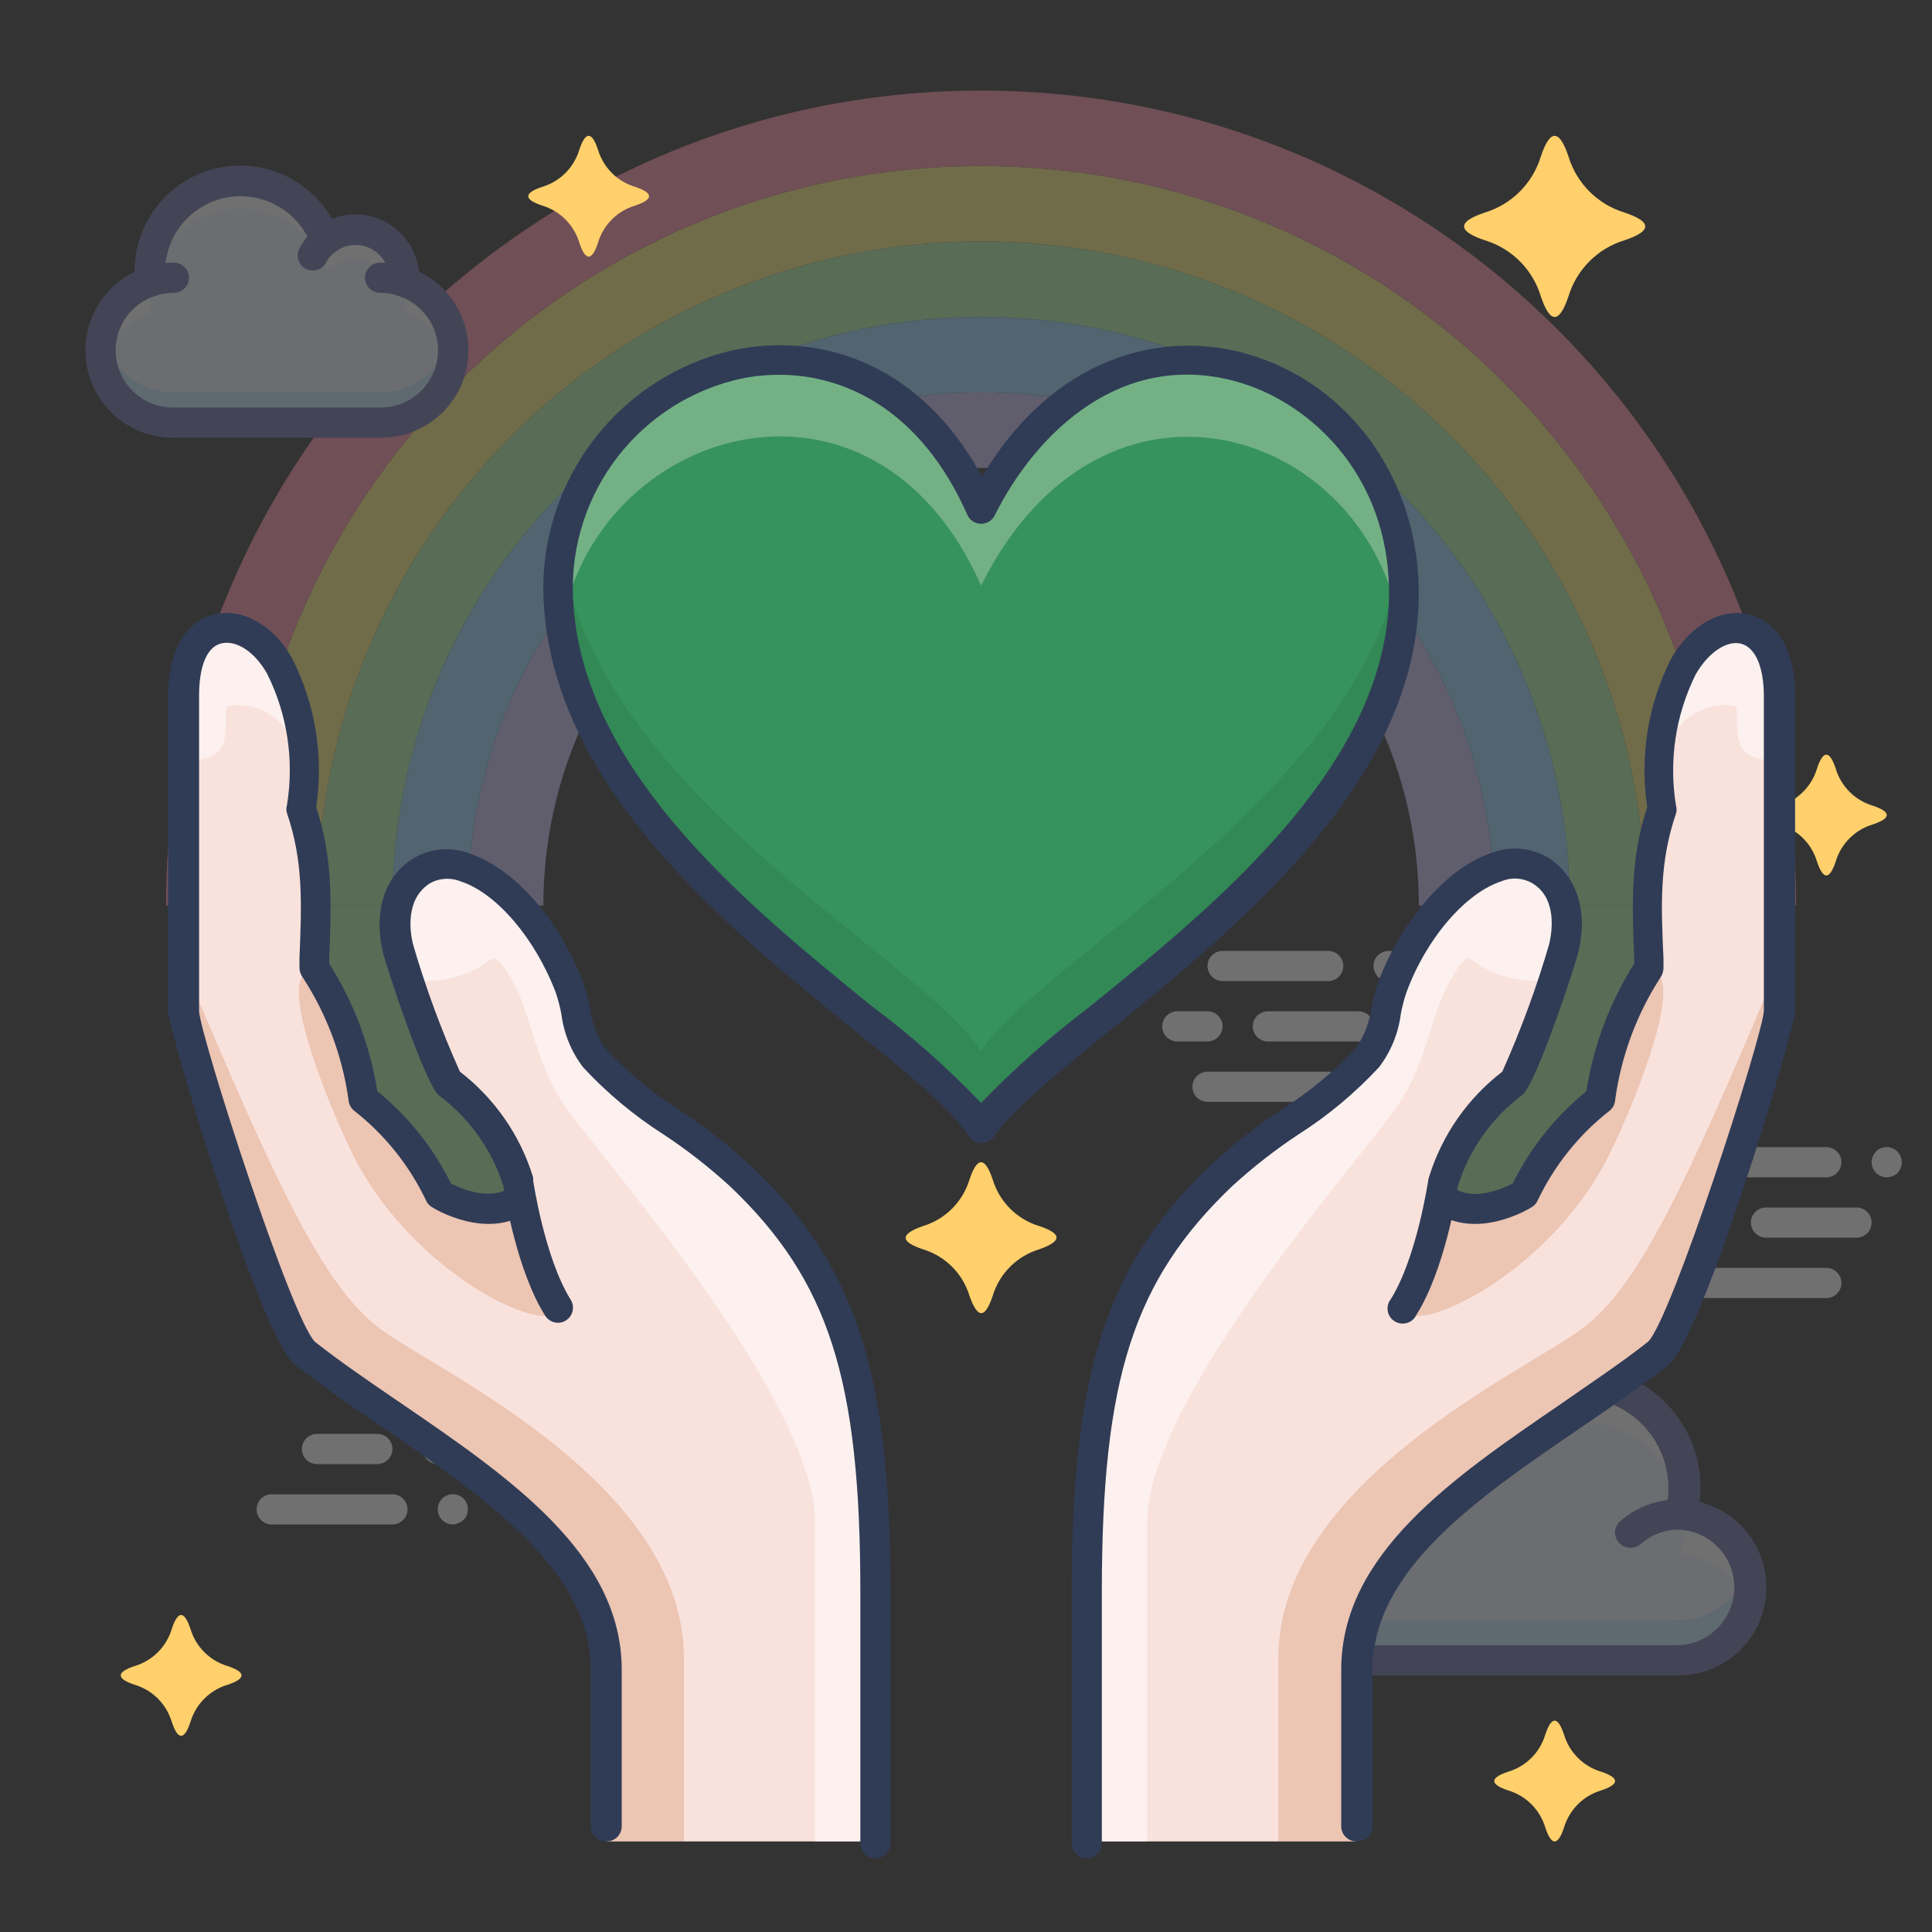 <?xml version="1.0" encoding="utf-8"?>
<!-- Generator: Adobe Illustrator 24.1.3, SVG Export Plug-In . SVG Version: 6.00 Build 0)  -->
<svg version="1.1" id="_007" xmlns="http://www.w3.org/2000/svg" xmlns:xlink="http://www.w3.org/1999/xlink" x="0px" y="0px"
	 viewBox="0 0 128 128" style="enable-background:new 0 0 128 128;" xml:space="preserve">
<rect x="0" y="0" width="128" height="128" fill="#333333" stroke="none"/>
<style type="text/css">
	.st0{opacity:0.3;}
	.st1{fill:#FFF27D;}
	.st2{fill:#FF91A9;}
	.st3{fill:#B1F1A8;}
	.st4{fill:#96D7FF;}
	.st5{fill:#C9C1F5;}
	.st6{fill:#EEF6FF;}
	.st7{fill:#FFFFFF;}
	.st8{opacity:0.3;fill:#5CBEFF;enable-background:new    ;}
	.st9{fill:#6D6DAA;}
	.st10{fill:#5CBEFF;}
	.st11{fill:#FFD06B;}
	.st12{fill-rule:evenodd;clip-rule:evenodd;fill:#37935C;}
	.st13{opacity:0.3;fill-rule:evenodd;clip-rule:evenodd;fill:#297247;enable-background:new    ;}
	.st14{opacity:0.3;fill-rule:evenodd;clip-rule:evenodd;fill:#FFF9E0;enable-background:new    ;}
	.st15{fill:#303C56;}
	.st16{fill:#F9E2DC;}
	.st17{fill:#CC7E54;}
	.st18{opacity:0.5;}
</style>
<g class="st0">
	<path class="st1" d="M65,16c24.3,0,44,19.7,44,44h5c0-27.06-21.94-49-49-49S16,32.94,16,60h5C21,35.7,40.7,16,65,16z"/>
	<path class="st2" d="M65,11c27.06,0,49,21.94,49,49h5c0-29.82-24.18-54-54-54S11,30.18,11,60h5C16,32.94,37.94,11,65,11z"/>
	<path class="st3" d="M65,21c21.54,0,39,17.46,39,39l0,0h5c0-24.3-19.7-44-44-44S21,35.7,21,60h5C26,38.46,43.46,21,65,21z"/>
	<path class="st4" d="M65,26c18.78,0,34,15.22,34,34h5c0-21.54-17.46-39-39-39S26,38.46,26,60h5C31,41.22,46.22,26,65,26z"/>
	<path class="st5" d="M65,31c16.02,0,29,12.98,29,29h5c0-18.78-15.22-34-34-34S31,41.22,31,60h5C36,43.98,48.98,31,65,31z"/>
	<path class="st6" d="M10,18.66c-0.46-3.28,1.83-6.31,5.11-6.77c2.85-0.4,5.58,1.28,6.51,4c1.4-1.1,3.42-0.86,4.52,0.54
		c0.44,0.56,0.68,1.25,0.69,1.97c0,0.09,0,0.18,0,0.27c2.5,0.88,3.82,3.61,2.94,6.12c-0.68,1.95-2.53,3.24-4.59,3.21H11.52
		c-2.65-0.02-4.78-2.19-4.76-4.84C6.77,21.13,8.07,19.32,10,18.66z"/>
	<path class="st7" d="M10,20.67c-0.47-3.28,1.81-6.32,5.09-6.79c2.86-0.41,5.6,1.28,6.53,4.01c1.4-1.1,3.42-0.86,4.52,0.54
		c0.44,0.56,0.68,1.25,0.69,1.97c0,0.09,0,0.18,0,0.27c1.59,0.56,2.77,1.9,3.12,3.55c0.52-2.37-0.82-4.76-3.12-5.55
		c0-0.09,0-0.18,0-0.27c-0.01-1.78-1.46-3.21-3.24-3.2c-0.71,0-1.41,0.25-1.97,0.69c-1.07-3.14-4.48-4.81-7.62-3.74
		c-2.72,0.93-4.4,3.66-4,6.51c-2.32,0.78-3.67,3.18-3.14,5.56C7.21,22.57,8.4,21.22,10,20.67z"/>
	<path class="st8" d="M25.18,26H11.52c-2.26,0-4.22-1.57-4.7-3.78c-0.07,0.33-0.11,0.66-0.12,1c0.02,2.65,2.17,4.79,4.82,4.78h13.66
		c2.66,0.01,4.81-2.14,4.82-4.8c0,0,0,0,0,0l0,0c0-0.34-0.04-0.67-0.11-1C29.41,24.42,27.45,26,25.18,26z"/>
	<path class="st9" d="M25.18,29H11.52c-3.2,0.04-5.82-2.52-5.86-5.71C5.63,21.04,6.9,18.98,8.92,18l0,0
		c-0.02-3.87,3.1-7.01,6.97-7.03c2.52-0.01,4.86,1.34,6.11,3.53c2.16-0.86,4.61,0.2,5.47,2.36c0,0,0,0.01,0,0.01
		c0.15,0.36,0.26,0.74,0.3,1.13c2.88,1.39,4.08,4.86,2.69,7.74C29.48,27.75,27.42,29.03,25.18,29z M15.94,13c-2.76,0-5,2.24-5,5
		c-0.01,0.18-0.01,0.37,0,0.55c0.05,0.47-0.23,0.91-0.67,1.06c-1.99,0.65-3.07,2.8-2.42,4.78c0.52,1.58,2.01,2.64,3.67,2.61h13.66
		c2.09,0.03,3.81-1.65,3.84-3.74c0.02-1.64-1.02-3.11-2.58-3.64c-0.42-0.15-0.69-0.56-0.66-1c0-0.06,0-0.13,0-0.19
		c-0.01-1.22-1.01-2.21-2.23-2.2c-0.49,0-0.97,0.17-1.36,0.48c-0.43,0.35-1.06,0.28-1.41-0.15c0,0,0,0,0-0.01
		c-0.06-0.09-0.11-0.18-0.15-0.27C19.91,14.31,18.04,13,15.94,13z"/>
	<path class="st6" d="M11.52,18.4c-0.54,0-1.07,0.09-1.58,0.26"/>
	<path class="st9" d="M9.94,19.66c-0.55-0.01-0.99-0.47-0.98-1.02c0.01-0.41,0.27-0.78,0.66-0.92c0.61-0.21,1.25-0.32,1.9-0.32
		c0.55,0,1,0.45,1,1s-0.45,1-1,1c-0.43,0-0.85,0.07-1.25,0.21C10.16,19.65,10.05,19.66,9.94,19.66z"/>
	<path class="st6" d="M26.77,18.67c-0.51-0.18-1.05-0.27-1.59-0.27"/>
	<path class="st9" d="M26.77,19.67c-0.11,0-0.22-0.02-0.33-0.06c-0.41-0.14-0.83-0.21-1.26-0.21c-0.55,0-1-0.45-1-1s0.45-1,1-1
		c0.65,0,1.3,0.11,1.92,0.32c0.52,0.18,0.8,0.75,0.62,1.27c0,0,0,0.01,0,0.01C27.58,19.4,27.2,19.67,26.77,19.67z"/>
	<path class="st6" d="M21.6,15.88c-0.36,0.27-0.65,0.61-0.87,1"/>
	<path class="st9" d="M20.72,17.92c-0.55,0-1-0.45-1-1c0-0.16,0.04-0.32,0.12-0.47c0.28-0.53,0.68-1,1.16-1.36
		c0.4-0.38,1.03-0.37,1.41,0.02c0.38,0.4,0.37,1.03-0.02,1.41c-0.05,0.05-0.11,0.09-0.17,0.13l0,0c-0.25,0.19-0.45,0.43-0.6,0.71
		C21.45,17.71,21.1,17.92,20.72,17.92z"/>
	<path class="st7" d="M125,78c-0.13,0-0.26-0.03-0.38-0.08c-0.12-0.05-0.23-0.12-0.33-0.21c-0.09-0.1-0.16-0.21-0.21-0.33
		c-0.11-0.24-0.11-0.52,0-0.76c0.05-0.12,0.12-0.23,0.21-0.33c0.39-0.39,1.02-0.39,1.41,0c0.19,0.19,0.3,0.45,0.3,0.72
		c0,0.13-0.03,0.26-0.08,0.38c-0.05,0.12-0.12,0.23-0.21,0.33C125.52,77.9,125.26,78,125,78z"/>
	<path class="st7" d="M123,82h-6c-0.55,0-1-0.45-1-1s0.45-1,1-1h6c0.55,0,1,0.45,1,1S123.55,82,123,82z"/>
	<path class="st7" d="M121,78h-7c-0.55,0-1-0.45-1-1s0.45-1,1-1h7c0.55,0,1,0.45,1,1S121.55,78,121,78z"/>
	<path class="st7" d="M113,82h-2c-0.55,0-1-0.45-1-1s0.45-1,1-1h2c0.55,0,1,0.45,1,1S113.55,82,113,82z"/>
	<path class="st7" d="M121,86h-8c-0.55,0-1-0.45-1-1s0.45-1,1-1h8c0.55,0,1,0.45,1,1S121.55,86,121,86z"/>
	<path class="st7" d="M92,65c-0.13,0-0.26-0.03-0.38-0.08c-0.25-0.09-0.45-0.29-0.54-0.54C91.02,64.26,91,64.13,91,64
		c0-0.26,0.11-0.52,0.29-0.71c0.1-0.09,0.21-0.16,0.33-0.21c0.18-0.08,0.38-0.1,0.57-0.06c0.07,0.01,0.13,0.03,0.19,0.06
		c0.06,0.02,0.12,0.05,0.17,0.09l0.16,0.12C92.89,63.48,93,63.74,93,64c0,0.13-0.03,0.26-0.08,0.38c-0.05,0.12-0.12,0.23-0.21,0.33
		c-0.05,0.05-0.1,0.09-0.16,0.12c-0.05,0.04-0.11,0.07-0.17,0.09c-0.06,0.03-0.12,0.05-0.19,0.06L92,65z"/>
	<path class="st7" d="M90,69h-6c-0.55,0-1-0.45-1-1s0.45-1,1-1h6c0.55,0,1,0.45,1,1S90.55,69,90,69z"/>
	<path class="st7" d="M88,65h-7c-0.55,0-1-0.45-1-1s0.45-1,1-1h7c0.55,0,1,0.45,1,1S88.55,65,88,65z"/>
	<path class="st7" d="M80,69h-2c-0.55,0-1-0.45-1-1s0.45-1,1-1h2c0.55,0,1,0.45,1,1S80.55,69,80,69z"/>
	<path class="st7" d="M88,73h-8c-0.55,0-1-0.45-1-1s0.45-1,1-1h8c0.55,0,1,0.45,1,1S88.55,73,88,73z"/>
	<path class="st7" d="M30,101c-0.55,0-1-0.45-1-1c0-0.27,0.11-0.53,0.3-0.72c0.29-0.28,0.71-0.36,1.08-0.21
		c0.12,0.05,0.23,0.12,0.33,0.21c0.09,0.1,0.17,0.21,0.22,0.33c0.09,0.25,0.09,0.51,0,0.76c-0.05,0.12-0.12,0.24-0.22,0.33
		c-0.1,0.09-0.21,0.16-0.33,0.21C30.26,100.96,30.13,101,30,101z"/>
	<path class="st7" d="M31,97h-2c-0.55,0-1-0.45-1-1s0.45-1,1-1h2c0.55,0,1,0.45,1,1S31.55,97,31,97z"/>
	<path class="st7" d="M34,93H24c-0.55,0-1-0.45-1-1s0.45-1,1-1h10c0.55,0,1,0.45,1,1S34.55,93,34,93z"/>
	<path class="st7" d="M25,97h-4c-0.55,0-1-0.45-1-1s0.45-1,1-1h4c0.55,0,1,0.45,1,1S25.55,97,25,97z"/>
	<path class="st7" d="M26,101h-8c-0.55,0-1-0.45-1-1s0.45-1,1-1h8c0.55,0,1,0.45,1,1S26.55,101,26,101z"/>
	<rect x="19" y="60" class="st3" width="16" height="20"/>
	<rect x="95" y="60" class="st3" width="16" height="20"/>
	<path class="st6" d="M111.38,100.35c0.98-3.74-1.26-7.57-5-8.54c-1.82-0.48-3.76-0.2-5.38,0.77c-3.07-4.06-8.84-4.86-12.9-1.8
		c-2.04,1.54-3.35,3.86-3.61,6.41c-3.44,1.17-5.28,4.91-4.11,8.35c0.9,2.66,3.39,4.45,6.2,4.46h24.59c2.67-0.05,4.79-2.25,4.74-4.92
		C115.87,102.57,113.89,100.51,111.38,100.35z"/>
	<path class="st7" d="M111.38,103c0.23-0.85,0.29-1.74,0.17-2.61c2.64,0.19,4.63,2.49,4.44,5.13c0,0,0,0,0,0.01
		c-0.03,0.34-0.09,0.67-0.18,1C115.25,104.52,113.46,103.1,111.38,103z"/>
	<path class="st7" d="M104.59,94.2c-1.28-0.01-2.54,0.34-3.64,1c-3.07-4.06-8.84-4.86-12.9-1.8c-2.04,1.54-3.35,3.86-3.61,6.41
		c-2.21,0.76-3.85,2.65-4.3,4.94c-0.68-3.25,1.16-6.5,4.3-7.58c0.51-5.07,5.03-8.76,10.1-8.25c2.57,0.26,4.91,1.59,6.46,3.66
		c3.3-2.02,7.61-0.99,9.63,2.31c0.68,1.11,1.04,2.39,1.03,3.69c-0.01,0.43-0.05,0.85-0.14,1.27
		C110.87,96.54,107.96,94.17,104.59,94.2z"/>
	<path class="st10" d="M111.38,97.72c0-0.16,0.06-0.33,0.09-0.5c0.04,0.17,0.06,0.35,0.08,0.52L111.38,97.72z"/>
	<path class="st8" d="M86.58,107.37h24.59c2.15-0.01,4.03-1.42,4.64-3.48c0.12,0.42,0.18,0.85,0.19,1.28c0,2.67-2.16,4.83-4.83,4.83
		l0,0H86.58c-3.6,0.03-6.55-2.86-6.58-6.46c0,0,0,0,0,0c0-0.47,0.04-0.95,0.14-1.41C80.78,105.18,83.47,107.36,86.58,107.37z"/>
	<path class="st9" d="M111.17,111H86.58c-4.19-0.03-7.56-3.44-7.53-7.63c0.02-2.99,1.79-5.69,4.53-6.89
		c0.91-5.56,6.15-9.33,11.71-8.43c2.3,0.38,4.41,1.53,5.96,3.27c4-1.88,8.76-0.17,10.65,3.83c0.51,1.07,0.77,2.25,0.76,3.43
		c0,0.31-0.02,0.62-0.06,0.93c3.13,0.77,5.03,3.93,4.26,7.06C116.22,109.18,113.86,111.02,111.17,111z M93.61,89.93
		c-4.22-0.02-7.76,3.17-8.18,7.37c-0.04,0.38-0.3,0.71-0.66,0.84c-2.92,1-4.47,4.17-3.48,7.08c0.77,2.26,2.9,3.78,5.29,3.78h24.59
		c2.11-0.05,3.78-1.81,3.73-3.93c-0.05-1.98-1.6-3.59-3.57-3.72c-0.55,0-1-0.45-1-1c-0.01-0.07-0.01-0.14,0-0.21
		c0.86-3.2-1.05-6.49-4.25-7.35c-1.59-0.43-3.29-0.18-4.69,0.69c-0.44,0.27-1.01,0.16-1.32-0.25
		C98.55,91.18,96.16,89.96,93.61,89.93z"/>
	<path class="st9" d="M84.84,102c-0.45,0.02-0.86-0.26-1-0.69c-1.74-5.38,1.21-11.14,6.58-12.88c1.01-0.33,2.07-0.5,3.14-0.5
		c0.55,0,1,0.45,1,1s-0.45,1-1,1c-4.54,0.01-8.22,3.69-8.22,8.23c0,0.86,0.14,1.71,0.4,2.53c0.17,0.52-0.12,1.09-0.64,1.26
		C85.02,101.98,84.93,101.99,84.84,102z"/>
	<path class="st9" d="M108,102.54c-0.55,0-1-0.45-1-1c0-0.29,0.12-0.56,0.34-0.75c1.06-0.94,2.43-1.45,3.84-1.45c0.55,0,1,0.45,1,1
		s-0.45,1-1,1c-0.93,0.01-1.83,0.37-2.52,1C108.47,102.48,108.24,102.55,108,102.54z"/>
	<path class="st9" d="M98.87,95.5c-0.55,0-1-0.45-1-1c0-0.21,0.07-0.41,0.19-0.58c1.51-2.1,3.94-3.34,6.53-3.35c0.55,0,1,0.45,1,1
		s-0.45,1-1,1c-1.95,0-3.77,0.94-4.9,2.52C99.5,95.35,99.19,95.5,98.87,95.5z"/>
</g>
<path class="st11" d="M103.92,10.38c0.54,1.77,1.93,3.16,3.7,3.7c1.84,0.61,1.84,1.23,0,1.84c-1.77,0.54-3.16,1.93-3.7,3.7
	c-0.61,1.84-1.23,1.84-1.84,0c-0.54-1.77-1.93-3.16-3.7-3.7c-1.84-0.61-1.84-1.23,0-1.84c1.77-0.54,3.16-1.93,3.7-3.7
	C102.69,8.54,103.31,8.54,103.92,10.38z"/>
<path class="st11" d="M39.62,9.92c0.35,1.18,1.28,2.11,2.46,2.46c1.23,0.41,1.23,0.83,0,1.24c-1.18,0.35-2.11,1.28-2.46,2.46
	c-0.41,1.23-0.83,1.23-1.24,0c-0.35-1.18-1.28-2.11-2.46-2.46c-1.23-0.41-1.23-0.83,0-1.24c1.18-0.35,2.11-1.28,2.46-2.46
	C38.79,8.69,39.21,8.69,39.62,9.92z"/>
<path class="st11" d="M65.77,78.15c0.45,1.48,1.6,2.63,3.08,3.08c1.53,0.51,1.53,1,0,1.54c-1.48,0.45-2.63,1.6-3.08,3.08
	c-0.51,1.53-1,1.53-1.54,0c-0.45-1.48-1.6-2.63-3.08-3.08c-1.53-0.51-1.53-1,0-1.54c1.48-0.45,2.63-1.6,3.08-3.08
	C64.74,76.62,65.26,76.62,65.77,78.15z"/>
<path class="st11" d="M12.62,107.92c0.35,1.18,1.28,2.11,2.46,2.46c1.23,0.41,1.23,0.83,0,1.24c-1.18,0.35-2.11,1.28-2.46,2.46
	c-0.41,1.23-0.83,1.23-1.24,0c-0.35-1.18-1.28-2.11-2.46-2.46c-1.23-0.41-1.23-0.83,0-1.24c1.18-0.35,2.11-1.28,2.46-2.46
	C11.79,106.69,12.21,106.69,12.62,107.92z"/>
<path class="st11" d="M121.62,50.92c0.35,1.18,1.28,2.11,2.46,2.46c1.23,0.41,1.23,0.83,0,1.24c-1.18,0.35-2.11,1.28-2.46,2.46
	c-0.41,1.23-0.83,1.23-1.24,0c-0.35-1.18-1.28-2.11-2.46-2.46c-1.23-0.41-1.23-0.83,0-1.24c1.18-0.35,2.11-1.28,2.46-2.46
	C120.79,49.69,121.21,49.69,121.62,50.92z"/>
<path class="st11" d="M103.62,114.92c0.35,1.18,1.28,2.11,2.46,2.46c1.23,0.41,1.23,0.83,0,1.24c-1.18,0.35-2.11,1.28-2.46,2.46
	c-0.41,1.23-0.83,1.23-1.24,0c-0.35-1.18-1.28-2.11-2.46-2.46c-1.23-0.41-1.23-0.83,0-1.24c1.18-0.35,2.11-1.28,2.46-2.46
	C102.79,113.69,103.21,113.69,103.62,114.92z"/>
<path class="st12" d="M65,33.7c-7.84-17.7-29.1-9.21-28,6.54C38.26,57,61,68.36,65,74.73c4.17-6.37,27.05-18.09,28-34.49
	C93.85,24.48,73.82,16.07,65,33.7z"/>
<path class="st13" d="M65,69.64c-3.93-6.19-25.46-17.13-27.8-33.08c-0.2,1.22-0.27,2.45-0.2,3.68C38.26,57,61,68.36,65,74.73
	c4.17-6.37,27.05-18.09,28-34.49c0.06-1.16,0.01-2.33-0.16-3.48C90.56,52.32,69,63.48,65,69.64z"/>
<path class="st14" d="M37.2,41.65c2.08-13.27,20.6-19.12,27.8-2.86c8.13-16.28,25.82-10.35,27.8,3.06c0.07-0.53,0.13-1.07,0.16-1.61
	c0.88-15.76-19.15-24.17-28-6.54C57.16,16,35.9,24.49,37,40.24C37.08,40.71,37.14,41.18,37.2,41.65z"/>
<path class="st15" d="M65,75.73L65,75.73c-0.34-0.01-0.65-0.18-0.83-0.47C63,73.45,60,71,56.54,68.21
	c-8.28-6.7-19.62-15.88-20.49-27.9c-0.64-7.85,4.45-15.02,12.07-17c5.44-1.36,12.55,0.19,16.94,8.27c4.83-8.11,12-9.62,17.27-8.21
	c7.3,1.94,12.09,8.92,11.64,17c-0.66,11.87-12.12,21.16-20.49,27.95c-3.46,2.81-6.45,5.23-7.64,7C65.65,75.59,65.33,75.74,65,75.73z
	 M51.62,24.83c-1.01,0-2.02,0.12-3,0.37C41.9,26.93,37.42,33.25,38,40.16c0.81,11.16,11.76,20,19.76,26.5
	c2.59,1.93,5.01,4.08,7.24,6.41c2.23-2.31,4.64-4.44,7.2-6.38c8.1-6.55,19.16-15.53,19.8-26.51c0.43-8.28-5-13.54-10.19-14.93
	c-7.46-2-13.11,3.3-15.91,8.9c-0.17,0.34-0.53,0.56-0.91,0.55c-0.39,0-0.74-0.23-0.9-0.59C61.05,27.24,56.07,24.83,51.62,24.83z"/>
<path class="st16" d="M40.14,122v-11.37c0-9.25-12.17-14.84-19.94-20.94c-1.83-1.44-8.06-21.23-8.06-22.69V46.12
	c0-5.58,4.25-5.66,6.33-2c1.46,2.91,1.96,6.2,1.43,9.41c1.29,3.38,1.59,7.05,0.86,10.59c1.33,1.43,3,6.09,3.25,8.68
	c2.43,1.37,4.23,3.64,5,6.32c0,0,3.37,1.45,5.16,0.5c0.71-0.38,0.16-1.31,0.16-1.31c-0.82-2.62-2.43-4.92-4.62-6.57
	c-0.49-0.39-3-7.24-3.37-8.94c-0.46-1.94-0.16-4,1.5-5.1c2.84-1.88,7.69,1.92,9.87,7.73c0.51,1.33,0.51,3.36,1.63,4.62
	c2.92,3.32,6.25,4.57,9.67,7.82C55.86,84.35,58,91.32,58,105.46V122H40.14z"/>
<g class="st0">
	<path class="st17" d="M40.14,122l0.19-11.37c0-3.5-3.49-7.95-5.94-10.44c-3.56-3.63-13.67-9.19-14.5-10.75
		c-2.25-4.31-7.44-18.92-7.44-20.38l-0.31-5.18c6.19,14.68,9.26,21.29,13,24.12s20.17,10.19,20.17,21.88V122L40.14,122z"/>
	<path class="st17" d="M23.26,76.25c3.63,7.56,11.82,11.75,13.5,10.81c0.3-0.17-1.35-7.79-2.54-7.43c-1.69,0.5-4.31,0.33-5.16-0.5
		c-0.61-3-3.86-5.65-5-6.32c0.19-4-2.12-8.87-3.62-8.43C18.53,64.92,21.34,72.25,23.26,76.25z"/>
</g>
<g class="st18">
	<path class="st7" d="M37.58,73.5c-2-2.75-2.35-6-3.38-8c-1.37-2.7-1.55-2-2.12-1.62c-1.39,0.88-3.05,1.26-4.69,1.06
		c-0.23-0.65-0.87-1.72-1-2.28c-0.46-1.94-0.16-4,1.5-5.1c2.82-1.88,6.69,1.13,9,5.07c1.59,2.7,0.59,4.68,3.31,8
		c7.25,5.75,17.15,11.25,17.8,28.45V122h-4v-21.12C54,92.88,40.53,77.56,37.58,73.5z"/>
	<path class="st7" d="M20,50.81c-0.56-3.18-3-4.47-5-4c-0.14,2.19,0.36,3.5-2.83,3.63c-0.16-1.44-0.16-2.88,0-4.32
		c0-5.58,4.06-5.74,6.31-1.68C19.46,46.42,19.97,48.6,20,50.81z"/>
</g>
<path class="st15" d="M58,123.12c-0.55,0-1-0.45-1-1l0,0v-16.66c0-14.12-2.1-20.64-8.63-26.86c-1.39-1.27-2.87-2.43-4.44-3.46
	c-1.94-1.24-3.72-2.73-5.29-4.42c-0.79-1.03-1.29-2.26-1.45-3.55c-0.09-0.47-0.21-0.93-0.36-1.38c-1.35-3.59-3.94-6.63-6.3-7.39
	c-0.68-0.28-1.46-0.23-2.09,0.15c-1.59,1.05-1.28,3.17-1.08,4c0.84,2.88,1.88,5.71,3.11,8.45c2.3,1.77,4,4.22,4.85,7
	c0.01,0.06,0.01,0.13,0,0.19c0,0,0.75,5.13,2.49,7.92c0.29,0.46,0.15,1.07-0.31,1.37c-0.47,0.3-1.08,0.16-1.38-0.31c0,0,0,0,0,0l0,0
	c-1.85-2.94-2.65-7.8-2.77-8.59c-0.76-2.4-2.25-4.5-4.26-6c-0.93-0.73-3.52-8.62-3.72-9.48c-0.63-2.65,0.09-5,1.92-6.17
	c1.14-0.72,2.54-0.86,3.8-0.39c3,1,6,4.41,7.56,8.6c0.19,0.54,0.33,1.1,0.44,1.66c0.12,0.95,0.46,1.86,1,2.65
	c1.46,1.57,3.12,2.95,4.93,4.1c1.65,1.09,3.22,2.31,4.68,3.65c6.97,6.53,9.3,13.68,9.3,28.26v16.66
	C59,122.67,58.55,123.12,58,123.12z"/>
<path class="st15" d="M40.14,122c-0.55,0-1-0.45-1-1l0,0v-10.38c0-6.61-7-11.37-13.72-16c-2.08-1.42-4-2.76-5.84-4.17
	c-2.37-1.84-8.44-22.37-8.44-23.45V46.12c0-4.16,2.09-5.16,3-5.4c1.86-0.49,4,0.68,5.22,2.91c1.54,3.04,2.09,6.47,1.59,9.84
	c1.13,3.42,1,6.51,0.86,10.07v0.3c1.63,2.57,2.71,5.45,3.19,8.46c2.05,1.66,3.71,3.75,4.88,6.11c0.68,0.35,2.6,1.19,4,0.23
	c0.45-0.32,1.07-0.21,1.39,0.24c0.32,0.45,0.22,1.07-0.23,1.39c0,0,0,0-0.01,0.01l0,0c-2.76,1.94-6.28-0.21-6.42-0.31
	c-0.18-0.1-0.31-0.26-0.39-0.45c-1.11-2.32-2.74-4.36-4.77-5.94c-0.19-0.16-0.32-0.39-0.35-0.64c-0.4-2.94-1.45-5.76-3.08-8.24
	c-0.12-0.18-0.18-0.39-0.18-0.61v-0.63c0.15-3.59,0.26-6.42-0.83-9.59c-0.05-0.17-0.05-0.35,0-0.52c0.49-2.98,0.03-6.03-1.32-8.73
	c-0.8-1.41-2-2.22-3-2s-1.5,1.55-1.5,3.47V67c0.11,1.74,6.14,20.46,7.69,21.91c1.73,1.36,3.67,2.68,5.72,4.08
	c7.17,4.9,14.59,10,14.59,17.63V121c0,0.55-0.45,1-1,1H40.14z"/>
<path class="st16" d="M89.86,122v-11.37c0-9.25,12.17-14.84,19.94-20.94c1.83-1.44,8.06-21.23,8.06-22.69V46.12
	c0-5.58-4.25-5.66-6.33-2c-1.46,2.91-1.96,6.2-1.43,9.41c-1.29,3.38-1.59,7.05-0.86,10.59c-1.33,1.43-3,6.09-3.25,8.68
	c-2.43,1.37-4.23,3.64-5,6.32c0,0-3.37,1.45-5.16,0.5c-0.71-0.38-0.16-1.31-0.16-1.31c0.82-2.62,2.43-4.92,4.62-6.57
	c0.49-0.39,3-7.24,3.37-8.94c0.46-1.94,0.16-4-1.5-5.1c-2.84-1.88-7.69,1.92-9.87,7.73c-0.51,1.33-0.51,3.36-1.63,4.62
	c-2.92,3.32-6.25,4.57-9.67,7.82C74.14,84.35,72,91.32,72,105.46V122H89.86z"/>
<g class="st0">
	<path class="st17" d="M89.86,122l-0.19-11.37c0-3.5,3.49-7.95,5.94-10.44c3.56-3.63,13.67-9.17,14.5-10.75
		c2.25-4.31,7.44-18.92,7.44-20.38l0.31-5.18c-6.19,14.68-9.26,21.29-13,24.12s-20.17,10.19-20.17,21.88V122H89.86z"/>
	<path class="st17" d="M106.74,76.25c-3.63,7.56-11.82,11.75-13.5,10.81c-0.3-0.17,1.35-7.79,2.54-7.43c1.69,0.5,4.31,0.33,5.16-0.5
		c0.61-3,3.86-5.65,5-6.32c-0.19-4,2.12-8.87,3.62-8.43C111.47,64.92,108.66,72.25,106.74,76.25z"/>
</g>
<g class="st18">
	<path class="st7" d="M92.42,73.5c2-2.75,2.35-6,3.38-8c1.37-2.7,1.55-2,2.12-1.62c1.39,0.88,3.05,1.26,4.69,1.06
		c0.23-0.65,0.87-1.72,1-2.28c0.46-1.94,0.16-4-1.5-5.1c-2.82-1.88-6.69,1.13-9,5.07c-1.59,2.7-0.59,4.68-3.31,8
		C82.55,76.38,72.64,81.88,72,99.08V122h4v-21.12C76,92.88,89.47,77.56,92.42,73.5z"/>
	<path class="st7" d="M110.05,50.81c0.56-3.18,3-4.47,5-4c0.14,2.19-0.36,3.5,2.83,3.63c0.16-1.44,0.16-2.88,0-4.32
		c0-5.58-4.06-5.74-6.31-1.68C110.59,46.42,110.08,48.6,110.05,50.81z"/>
</g>
<path class="st15" d="M72,123.12c-0.55,0-1-0.45-1-1l0,0v-16.66c0-14.58,2.33-21.73,9.25-28.31c1.46-1.34,3.03-2.56,4.68-3.65
	c1.81-1.15,3.47-2.53,4.93-4.1c0.54-0.79,0.88-1.7,1-2.65c0.11-0.56,0.25-1.12,0.44-1.66c1.58-4.19,4.61-7.64,7.56-8.6
	c1.26-0.47,2.66-0.33,3.8,0.39c1.83,1.21,2.55,3.52,1.92,6.16c-0.2,0.87-2.79,8.76-3.72,9.5c-2.01,1.5-3.5,3.6-4.26,6
	c-0.12,0.79-0.92,5.65-2.77,8.59c-0.24,0.5-0.84,0.7-1.34,0.46c-0.5-0.24-0.7-0.84-0.46-1.34c0.03-0.06,0.07-0.12,0.11-0.17l0,0
	c1.74-2.79,2.48-7.87,2.49-7.92c0.01-0.06,0.03-0.13,0.05-0.19c0.86-2.77,2.55-5.2,4.85-6.97c1.23-2.75,2.27-5.57,3.11-8.46
	c0.2-0.86,0.51-3-1.08-4c-0.63-0.38-1.41-0.44-2.09-0.15c-2.36,0.76-5,3.8-6.3,7.39c-0.15,0.45-0.27,0.91-0.36,1.38
	c-0.16,1.29-0.66,2.52-1.45,3.55c-1.57,1.69-3.35,3.18-5.29,4.42c-1.57,1.03-3.05,2.19-4.44,3.46C75.1,84.82,73,91.34,73,105.46
	v16.66C73,122.67,72.55,123.12,72,123.12z"/>
<path class="st15" d="M89.86,122c-0.55,0-1-0.45-1-1l0,0v-10.38c0-7.67,7.42-12.73,14.59-17.63c2-1.4,4-2.72,5.73-4.09
	c1.54-1.44,7.57-20.16,7.68-21.92V46.12c0-1.92-0.56-3.22-1.5-3.47s-2.16,0.56-3,2c-1.35,2.7-1.81,5.75-1.32,8.73
	c0.05,0.17,0.05,0.35,0,0.52c-1.09,3.17-1,6-0.83,9.59v0.63c0,0.22-0.06,0.43-0.18,0.61c-1.61,2.48-2.64,5.28-3.03,8.21
	c-0.03,0.25-0.16,0.48-0.35,0.64c-2.03,1.58-3.66,3.62-4.77,5.94c-0.08,0.19-0.21,0.35-0.39,0.45c-0.14,0.1-3.66,2.25-6.42,0.31
	c-0.45-0.32-0.56-0.94-0.25-1.39c0,0,0,0,0.01-0.01c0.32-0.45,0.94-0.56,1.39-0.24c1.37,1,3.29,0.12,4-0.23
	c1.17-2.36,2.83-4.45,4.88-6.11c0.47-3.01,1.55-5.89,3.17-8.46v-0.3c-0.14-3.56-0.27-6.65,0.86-10.07c-0.5-3.37,0.05-6.8,1.59-9.84
	c1.27-2.23,3.36-3.4,5.21-2.91c0.9,0.24,3,1.24,3,5.4V67c0,1.08-6.07,21.61-8.44,23.47c-1.8,1.41-3.76,2.75-5.84,4.17
	c-6.75,4.61-13.72,9.37-13.72,16V121c0,0.55-0.45,1-1,1H89.86z"/>
</svg>
